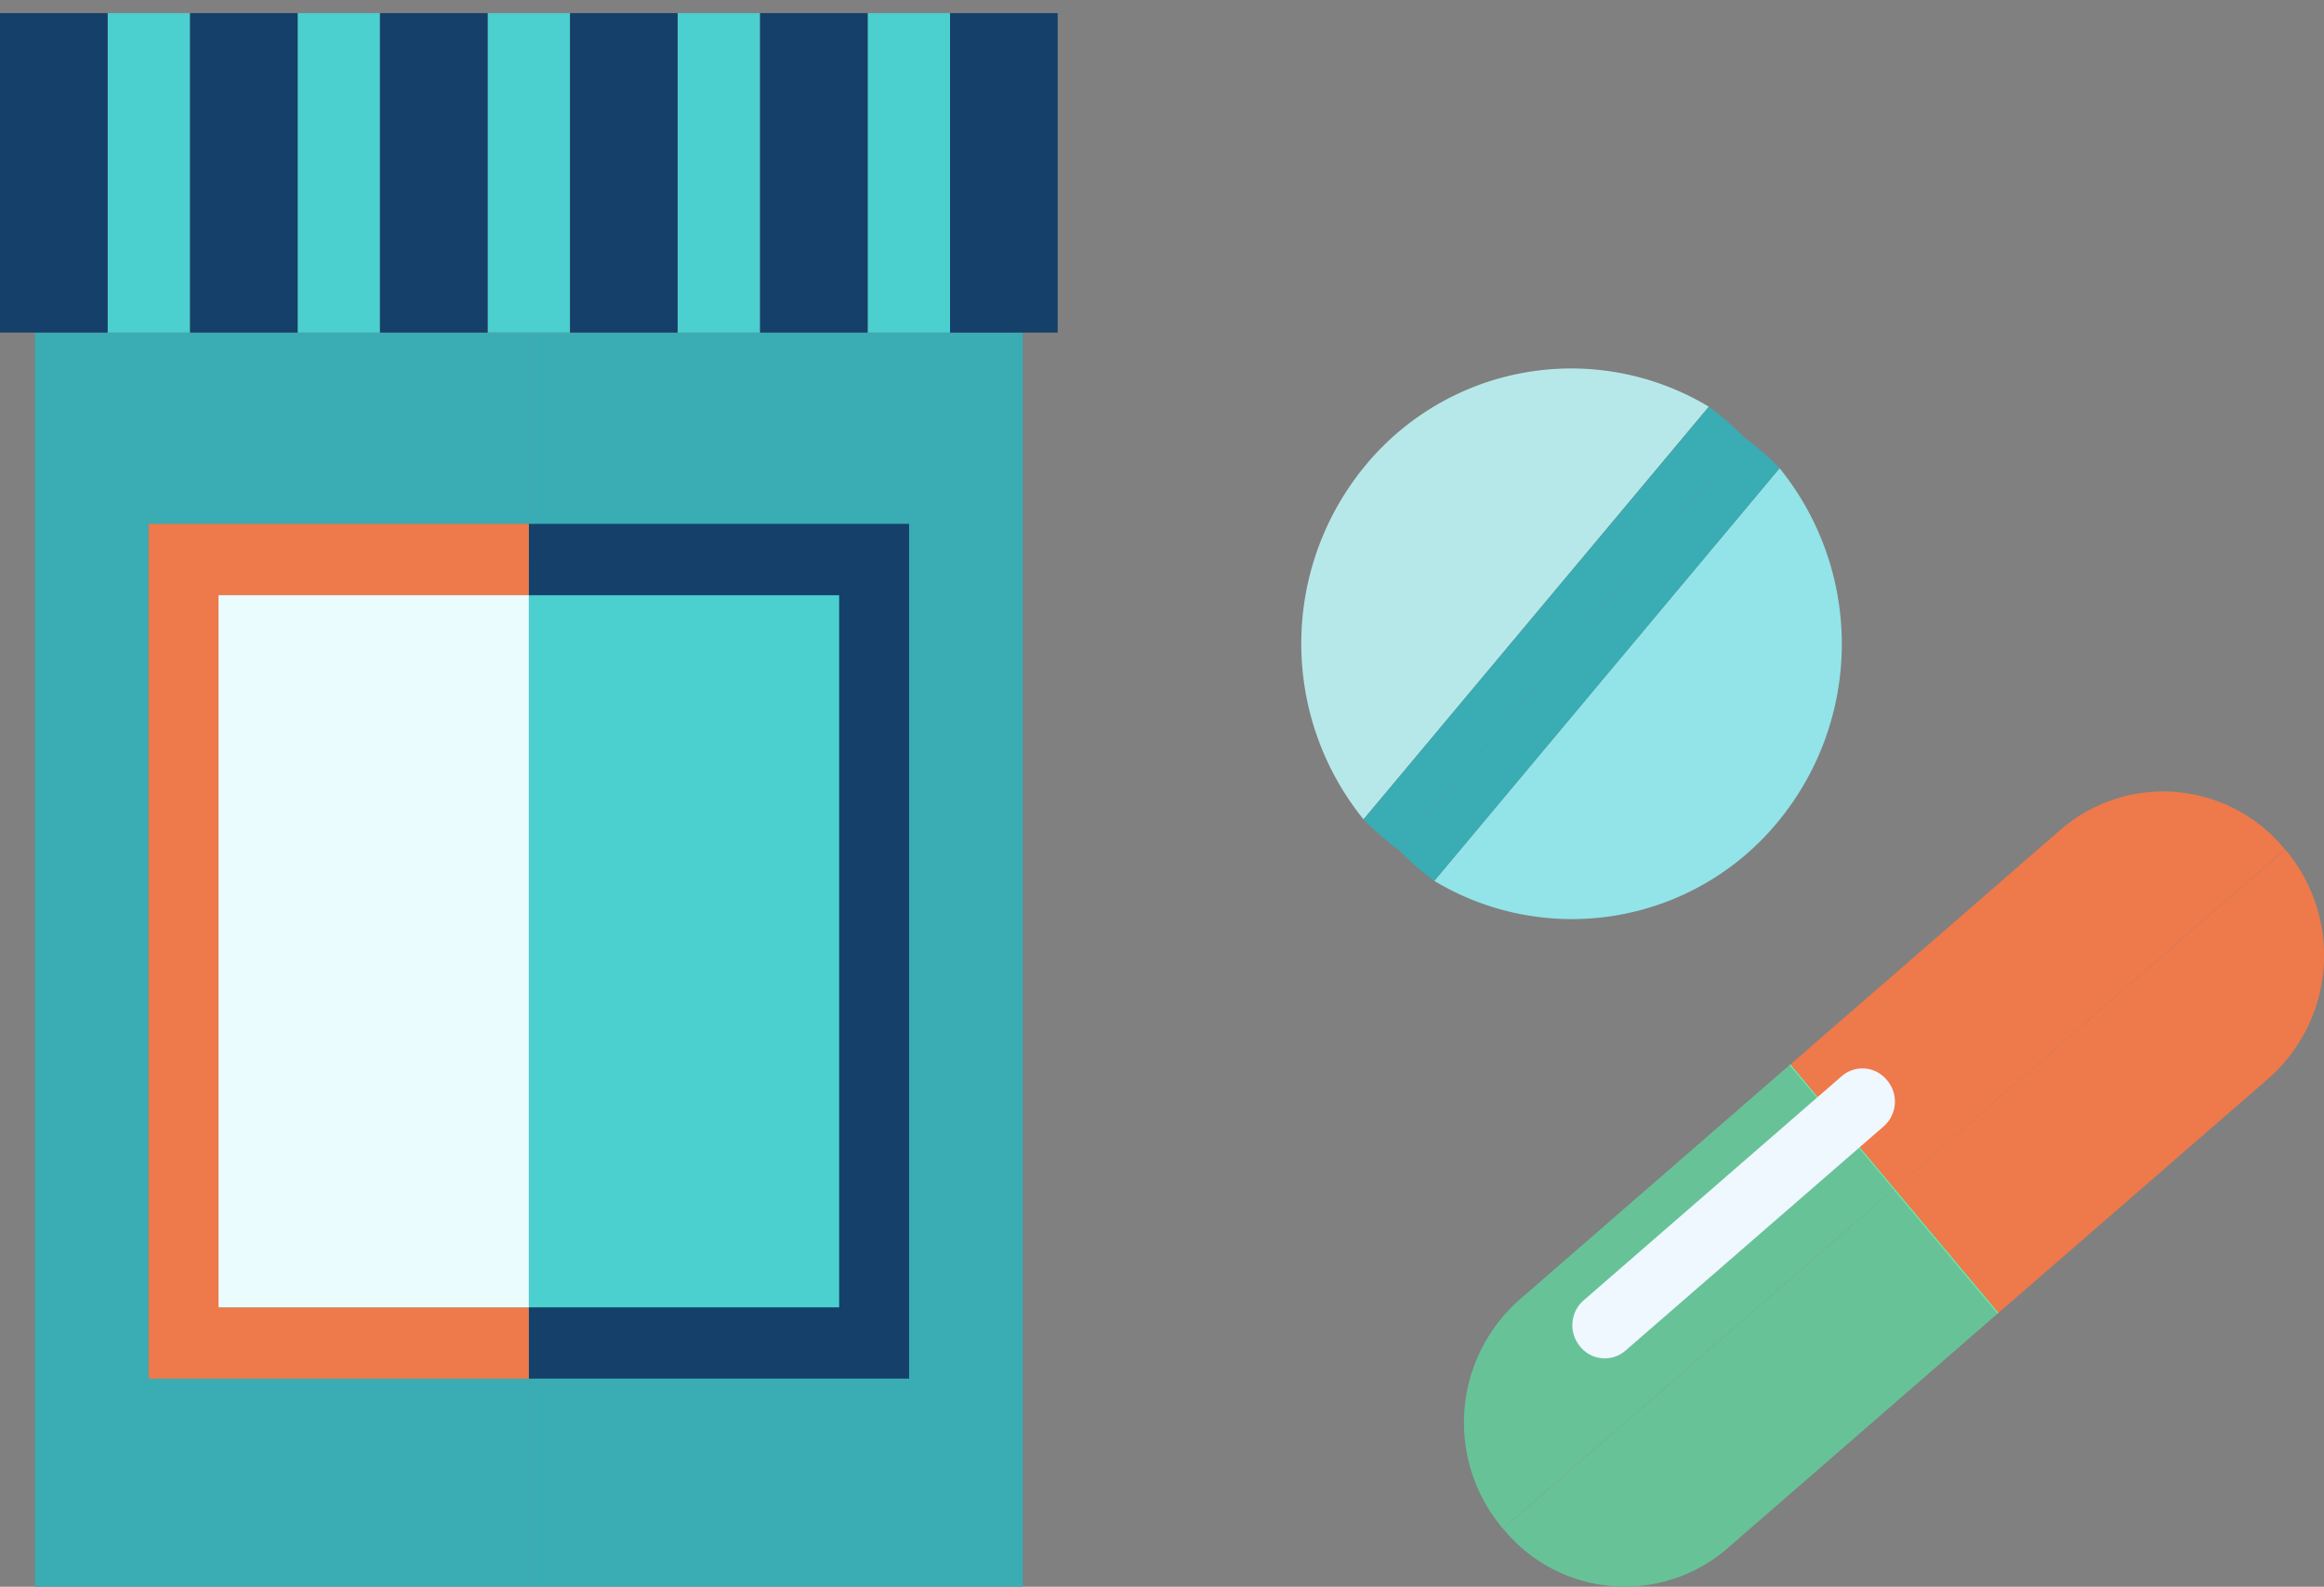 <svg xmlns="http://www.w3.org/2000/svg" width="88.334" height="60.305" viewBox="0 0 88.334 60.305"><rect x="0" y="0" width="88.334" height="60.305" fill="#808080" stroke="none"/><g transform="translate(-162 -1689.66)"><path d="M72.6,25.489l.04.047a6.225,6.225,0,0,1-.677,8.663L61.7,43.109l-3.954-4.724Z" transform="translate(176.256 1696.452)" fill="#ee794b"/><path d="M54.578,34.1l10.257-8.909a5.957,5.957,0,0,1,8.5.69l.039.047-14.848,12.9Z" transform="translate(175.473 1696.015)" fill="#ee794b"/><path d="M46.109,49.683l-.039-.047a6.222,6.222,0,0,1,.676-8.663L57,32.063l3.954,4.724Z" transform="translate(173.018 1698.075)" fill="#68c298"/><path d="M45.856,48.795l-.039-.047,14.848-12.9,3.954,4.723L54.361,49.484a5.958,5.958,0,0,1-8.5-.69" transform="translate(173.311 1699.01)" fill="#68c298"/><path d="M57.754,35.831l3.954,4.724-.029.026-3.954-4.724Z" transform="translate(176.25 1699.005)" fill="#5effb3"/><path d="M58.507,36.793l-3.954-4.724.031-.026,3.951,4.724Z" transform="translate(175.467 1698.07)" fill="#5effb3"/><path d="M59.9,32.622l-.017-.02a1.2,1.2,0,0,0-1.717-.138L48.36,40.981a1.254,1.254,0,0,0-.136,1.748l.015.02a1.2,1.2,0,0,0,1.717.138l9.808-8.517a1.255,1.255,0,0,0,.137-1.748" transform="translate(173.832 1698.1)" fill="#eff7ff"/><path d="M56.848,13.87,43.723,29.554a10.142,10.142,0,0,0,13.039-2.218,10.615,10.615,0,0,0,.086-13.466" transform="translate(172.793 1693.584)" fill="#92e4e9"/><path d="M42.12,14.5a10.615,10.615,0,0,0-.086,13.467L55.158,12.283A10.144,10.144,0,0,0,42.12,14.5" transform="translate(171.793 1692.833)" fill="#b7e8e9"/><path d="M55.769,12.933,42.644,28.617a10.509,10.509,0,0,0,1.345,1.17L57.114,14.1a10.447,10.447,0,0,0-1.345-1.168" transform="translate(172.528 1693.352)" fill="#3aacb4"/><path d="M56.035,13.164A10.485,10.485,0,0,0,54.69,12L41.565,27.68a10.282,10.282,0,0,0,1.345,1.168Z" transform="translate(172.262 1693.121)" fill="#3aacb4"/><g transform="translate(162 1690.159)"><path d="M5.385,49.493V17.009H19.838V9.736H1.066V57.4H19.838V49.493Z" transform="translate(0.263 2.404)" fill="#3aacb4"/><path d="M29,9.736H16.121V57.4H34.894V9.736H29Z" transform="translate(3.98 2.404)" fill="#3aacb4"/><rect width="3.131" height="12.14" transform="translate(11.312)" fill="#4bcfcf"/><path d="M1.566,12.136V0h1.57V12.136ZM0,12.136V0H1.566V12.136Z" transform="translate(18.535 0.001)" fill="#4bcfcf" stroke="rgba(0,0,0,0)" stroke-miterlimit="10" stroke-width="1"/><rect width="3.131" height="12.14" transform="translate(32.98)" fill="#4bcfcf"/><rect width="3.131" height="12.14" transform="translate(25.758)" fill="#4bcfcf"/><rect width="3.131" height="12.14" transform="translate(4.092)" fill="#4bcfcf"/><path d="M4.091,0H0V12.14H4.091Z" transform="translate(0 0)" fill="#144069"/><rect width="4.091" height="12.14" transform="translate(7.223)" fill="#144069"/><rect width="4.092" height="12.14" transform="translate(14.443)" fill="#144069"/><rect width="4.091" height="12.14" transform="translate(21.666)" fill="#144069"/><rect width="4.091" height="12.14" transform="translate(28.889)" fill="#144069"/><path d="M28.961,0V12.14h4.091V0Z" transform="translate(7.15 0)" fill="#144069"/><rect width="11.795" height="27.067" transform="translate(20.101 22.121)" fill="#4bcfcf"/><path d="M0,32.484V29.778H11.795V2.71H0V1.357H0V0H14.451V32.484Z" transform="translate(20.103 19.411)" fill="#144069" stroke="rgba(0,0,0,0)" stroke-miterlimit="10" stroke-width="1"/><path d="M0,32.484V0H14.451V1.357H1.328v0H14.447V2.71H2.658V29.778H14.447v1.353h0v1.353Z" transform="translate(5.65 19.411)" fill="#ee794b" stroke="rgba(0,0,0,0)" stroke-miterlimit="10" stroke-width="1"/><rect width="11.794" height="27.067" transform="translate(8.306 22.121)" fill="#ebfcff"/></g></g></svg>